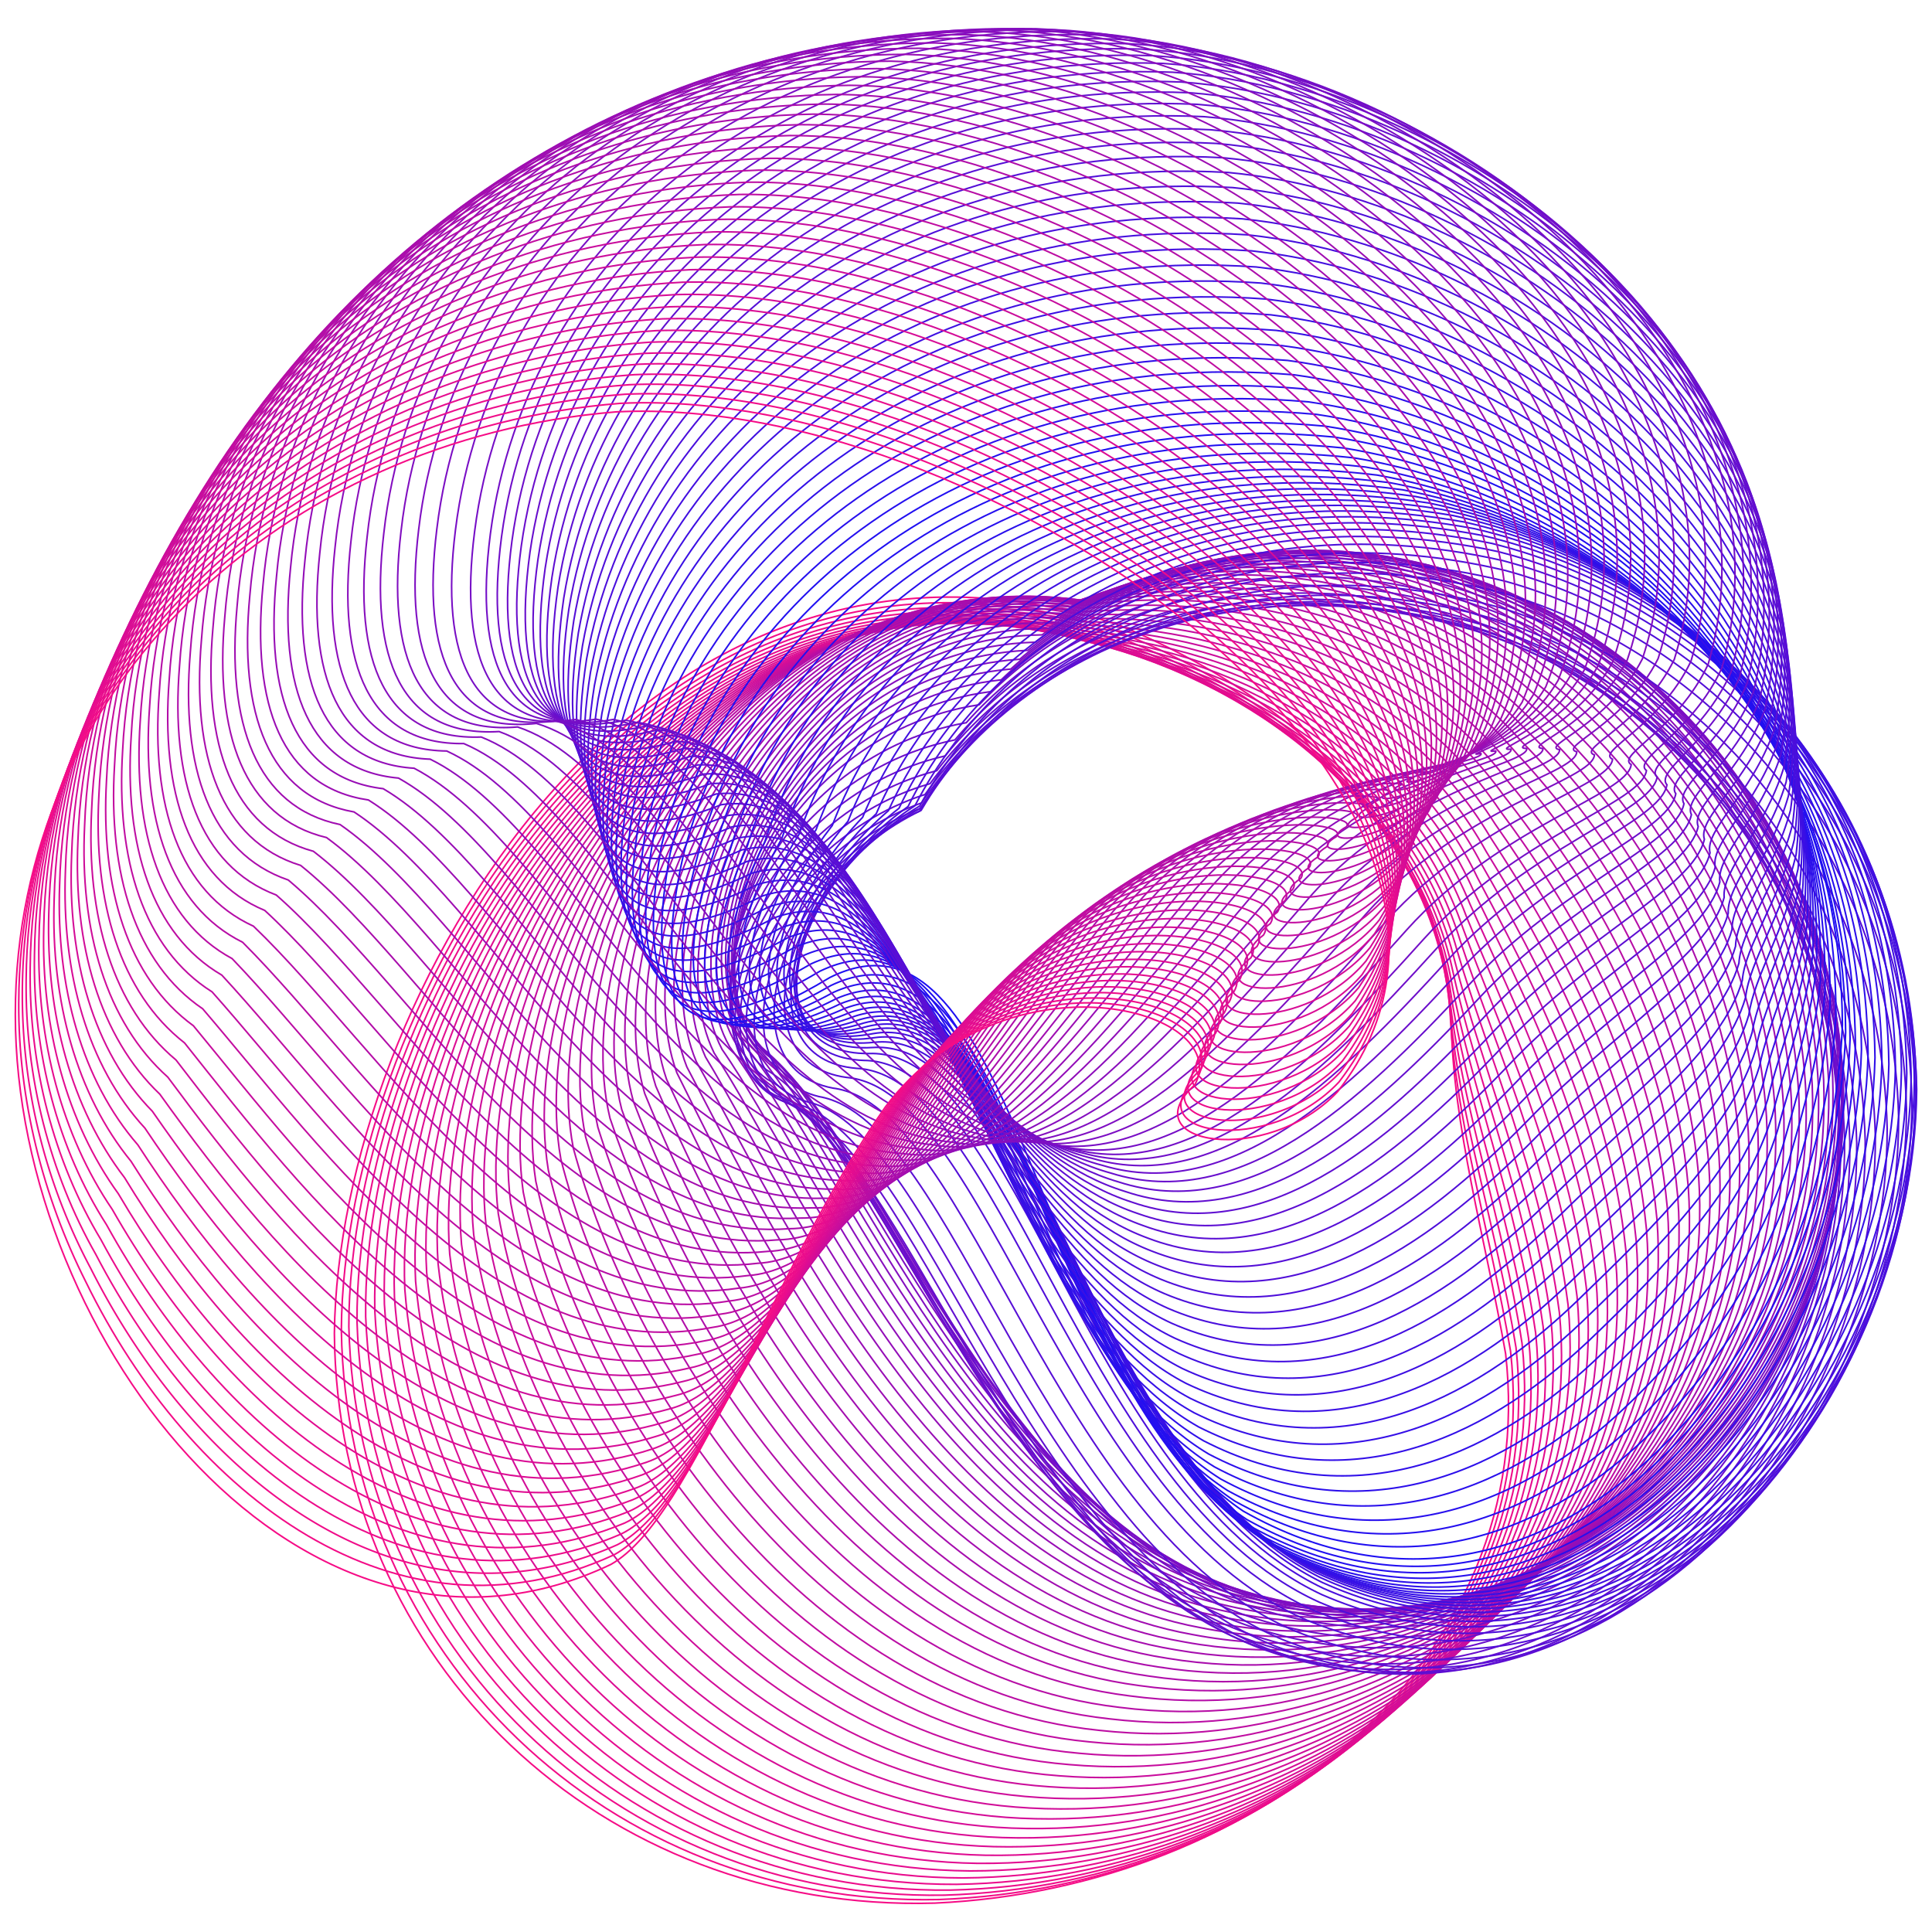 <?xml version="1.0" encoding="UTF-8"?> <svg xmlns="http://www.w3.org/2000/svg" id="Layer_1" data-name="Layer 1" viewBox="0 0 1080 1080"> <defs> <style>.cls-1,.cls-10,.cls-11,.cls-12,.cls-13,.cls-14,.cls-15,.cls-16,.cls-17,.cls-18,.cls-19,.cls-2,.cls-20,.cls-21,.cls-22,.cls-23,.cls-24,.cls-25,.cls-26,.cls-27,.cls-28,.cls-29,.cls-3,.cls-30,.cls-31,.cls-32,.cls-33,.cls-34,.cls-35,.cls-36,.cls-37,.cls-38,.cls-39,.cls-4,.cls-40,.cls-41,.cls-42,.cls-43,.cls-44,.cls-45,.cls-46,.cls-47,.cls-48,.cls-49,.cls-5,.cls-50,.cls-51,.cls-52,.cls-53,.cls-54,.cls-55,.cls-56,.cls-57,.cls-58,.cls-59,.cls-6,.cls-60,.cls-61,.cls-62,.cls-63,.cls-64,.cls-65,.cls-66,.cls-67,.cls-68,.cls-69,.cls-7,.cls-70,.cls-71,.cls-72,.cls-73,.cls-74,.cls-75,.cls-76,.cls-77,.cls-8,.cls-9{fill:none;stroke-miterlimit:10;stroke-width:0.9px;}.cls-1{stroke:#f60c86;}.cls-2{stroke:#f30c87;}.cls-3{stroke:#f00c89;}.cls-4{stroke:#ed0c8a;}.cls-5{stroke:#eb0c8c;}.cls-6{stroke:#e80c8d;}.cls-7{stroke:#e50c8f;}.cls-8{stroke:#e20c90;}.cls-9{stroke:#df0c91;}.cls-10{stroke:#dc0c93;}.cls-11{stroke:#da0c94;}.cls-12{stroke:#d70c96;}.cls-13{stroke:#d40c97;}.cls-14{stroke:#d10d98;}.cls-15{stroke:#ce0d9a;}.cls-16{stroke:#cb0d9b;}.cls-17{stroke:#c90d9d;}.cls-18{stroke:#c60d9e;}.cls-19{stroke:#c30da0;}.cls-20{stroke:#c00da1;}.cls-21{stroke:#bd0da2;}.cls-22{stroke:#ba0da4;}.cls-23{stroke:#b70da5;}.cls-24{stroke:#b50da7;}.cls-25{stroke:#b20da8;}.cls-26{stroke:#af0daa;}.cls-27{stroke:#ac0dab;}.cls-28{stroke:#a90dac;}.cls-29{stroke:#a60dae;}.cls-30{stroke:#a40daf;}.cls-31{stroke:#a10db1;}.cls-32{stroke:#9e0db2;}.cls-33{stroke:#9b0db3;}.cls-34{stroke:#980db5;}.cls-35{stroke:#950db6;}.cls-36{stroke:#930db8;}.cls-37{stroke:#900db9;}.cls-38{stroke:#8d0dbb;}.cls-39{stroke:#8a0ebc;}.cls-40{stroke:#870ebd;}.cls-41{stroke:#840ebf;}.cls-42{stroke:#810ec0;}.cls-43{stroke:#7f0ec2;}.cls-44{stroke:#7c0ec3;}.cls-45{stroke:#790ec5;}.cls-46{stroke:#760ec6;}.cls-47{stroke:#730ec7;}.cls-48{stroke:#700ec9;}.cls-49{stroke:#6e0eca;}.cls-50{stroke:#6b0ecc;}.cls-51{stroke:#680ecd;}.cls-52{stroke:#650ece;}.cls-53{stroke:#620ed0;}.cls-54{stroke:#5f0ed1;}.cls-55{stroke:#5d0ed3;}.cls-56{stroke:#5a0ed4;}.cls-57{stroke:#570ed6;}.cls-58{stroke:#540ed7;}.cls-59{stroke:#510ed8;}.cls-60{stroke:#4e0eda;}.cls-61{stroke:#4b0edb;}.cls-62{stroke:#490edd;}.cls-63{stroke:#460ede;}.cls-64{stroke:#430ee0;}.cls-65{stroke:#400fe1;}.cls-66{stroke:#3d0fe2;}.cls-67{stroke:#3a0fe4;}.cls-68{stroke:#380fe5;}.cls-69{stroke:#350fe7;}.cls-70{stroke:#320fe8;}.cls-71{stroke:#2f0fe9;}.cls-72{stroke:#2c0feb;}.cls-73{stroke:#290fec;}.cls-74{stroke:#270fee;}.cls-75{stroke:#240fef;}.cls-76{stroke:#210ff1;}.cls-77{stroke:#1e0ff2;}</style> </defs> <path class="cls-1" d="M841.65,756.75c19.31,170.8-137.28,298.83-319.09,307.1-186.41,5.33-334.14-134.62-335.64-318.44,2-185.11,169.59-482.51,437.67-396.34,103.25,42.4,182.17,120.41,186.65,220.39C811.89,629,830.42,692.67,841.65,756.75Z"></path> <path class="cls-2" d="M844.39,755.21c19,170.89-137.6,299.77-319.3,306.64-185.51,4.21-331.41-137.46-334.27-318.18.9-182,166-476,430.74-392,102.33,40.08,182,115.52,189.08,214.42C813.23,625.12,833.29,689.54,844.39,755.21Z"></path> <path class="cls-3" d="M847.45,753.24c18.63,171-137.91,300.71-319.51,306.17C343.32,1062.5,199.26,919.11,195,741.5c-.22-178.91,162.38-469.4,423.81-387.73C720.26,391.51,800.7,464.38,810.36,562.23,814.91,620.81,836.48,686,847.45,753.24Z"></path> <path class="cls-4" d="M850.82,750.86c18.29,171.08-138.22,301.66-319.72,305.72-183.72,2-326-143.15-331.52-317.65C198.23,563.12,358.35,276.08,616.45,355.5,716.94,390.91,798.14,461.21,810.39,558,816.89,616.1,840,682,850.82,750.86Z"></path> <path class="cls-5" d="M854.48,748.11c17.95,171.17-138.52,302.6-319.92,305.25-182.83.85-323.22-146-330.15-317.39-2.48-172.7,155.16-456.29,409.94-379.12,99.56,33.08,181.52,100.81,196.37,196.53C819.16,611,843.78,677.66,854.48,748.11Z"></path> <path class="cls-6" d="M858.42,745C876,916.25,719.58,1048.53,538.29,1049.78,356.36,1049.51,217.8,901,209.52,732.66c-3.61-169.6,151.54-449.73,403-374.82,98.64,30.75,181.36,95.91,198.8,190.57C821.71,605.56,847.85,673,858.42,745Z"></path> <path class="cls-7" d="M862.61,741.54C879.89,912.9,723.47,1046,542.27,1045.86c-181-1.38-317.75-151.66-327.39-316.85-4.73-166.5,147.93-443.18,396.06-370.51,97.73,28.42,181.21,91,201.24,184.6C824.52,599.77,852.17,667.9,862.61,741.54Z"></path> <path class="cls-8" d="M867,737.77C884,909.22,727.59,1043.19,546.5,1041.63c-180.14-2.5-315-154.51-326-316.59-5.86-163.4,144.32-436.62,389.13-366.21,96.8,26.09,181,86.12,203.66,178.64C827.56,593.67,856.74,662.54,867,737.77Z"></path> <path class="cls-9" d="M871.7,733.7c16.59,171.54-139.77,306.37-320.76,303.4C371.7,1033.48,238.65,879.75,226.3,720.77c-7-160.3,140.71-430.06,382.19-361.9,95.88,23.76,180.89,81.21,206.1,172.67C830.83,587.26,861.52,656.88,871.7,733.7Z"></path> <path class="cls-10" d="M876.55,729.35c16.26,171.64-140.08,307.31-321,302.94C377.24,1027.55,246,872.1,232.32,716.23c-8.11-157.2,137.1-423.51,375.26-357.6,95,21.43,180.72,76.31,208.52,166.7C834.29,580.58,866.5,650.94,876.55,729.35Z"></path> <path class="cls-11" d="M881.58,724.75C897.5,896.48,741.2,1033,560.41,1027.22c-177.45-5.86-306.82-163-321.89-315.8C229.28,557.33,372,294.47,606.85,358.13c94,19.1,180.56,71.41,210.95,160.74C837.94,573.64,871.67,644.74,881.58,724.75Z"></path> <path class="cls-12" d="M886.78,719.91c15.58,171.82-140.69,309.19-321.38,302-176.55-7-304.09-165.87-320.51-315.53-10.37-151,129.88-410.4,361.39-349,93.11,16.77,180.4,66.51,213.38,154.78C841.75,566.47,877,638.31,886.78,719.91Z"></path> <path class="cls-13" d="M892.13,714.86c15.24,171.92-141,310.13-321.59,301.54-175.66-8.09-301.36-168.71-319.14-315.26C239.91,553.25,377.67,297.29,605.86,356.46c92.19,14.43,180.24,61.61,215.81,148.81C845.71,559.08,882.48,631.67,892.13,714.86Z"></path> <path class="cls-14" d="M897.6,709.62c14.9,172-141.32,311.08-321.8,301.08C401,1001.49,277.18,839.15,258,695.7,245.42,550.91,380.7,298.41,605.56,355.32,696.83,367.43,785.64,412,823.81,498.17,849.79,551.5,888.08,624.84,897.6,709.62Z"></path> <path class="cls-15" d="M903.18,704.21c14.56,172.1-141.62,312-322,300.62C407.31,994.5,285.29,830.44,264.79,690.09,251,548.4,383.84,299.36,605.38,354c90.34,9.77,179.92,51.81,220.67,136.88C854,543.76,893.79,617.83,903.18,704.21Z"></path> <path class="cls-16" d="M908.85,698.66c14.23,172.19-141.93,313-322.21,300.15-173-11.45-293.16-177.23-315-314.47C256.75,545.75,387.07,300.16,605.28,352.57,694.71,360,785,399.48,828.39,483.49,858.27,535.87,899.59,610.69,908.85,698.66Z"></path> <path class="cls-17" d="M914.6,693c13.88,172.29-142.25,313.9-322.43,299.69C420.1,980.1,301.75,812.59,278.54,678.46,262.54,543,390.37,300.84,605.26,351c88.5,5.11,179.59,42,225.53,125C862.62,527.85,905.47,603.41,914.6,693Z"></path> <path class="cls-18" d="M920.39,687.2C933.94,859.58,777.84,1002,597.76,986.42,426.59,972.74,310.07,803.51,285.5,672.48,268.38,540.1,393.72,301.42,605.29,349.32c87.58,2.79,179.43,37.12,228,119C867,519.74,911.4,596,920.39,687.2Z"></path> <path class="cls-19" d="M926.23,681.34c13.2,172.47-142.87,315.78-322.85,298.76C433.11,965.29,318.43,794.34,292.5,666.42,274.25,537.14,397.11,301.91,605.35,347.57c86.66.45,179.28,32.21,230.4,113C871.48,511.54,917.36,588.59,926.23,681.34Z"></path> <path class="cls-20" d="M932.07,675.42C945,848,788.9,992.14,609,973.71c-169.37-15.92-282.22-188.59-309.5-313.4-19.38-126.19,101-358,305.92-314.56,85.73-1.87,179.11,27.32,232.82,107.06C875.94,503.28,923.34,581.07,932.07,675.42Z"></path> <path class="cls-21" d="M937.92,669.46c12.53,172.66-143.48,317.67-323.26,297.83-168.48-17-279.49-191.43-308.13-313.14-20.5-123.08,97.4-351.4,299-310.25,84.81-4.2,179,22.42,235.25,101.1C880.4,495,929.32,573.52,937.92,669.46Z"></path> <path class="cls-22" d="M943.75,663.49C955.94,836.24,800,982.1,620.28,960.86,452.7,942.7,343.53,766.58,313.53,648,291.9,528,407.31,303.14,605.58,342c83.89-6.54,178.79,17.51,237.69,95.13C884.84,486.69,935.28,566,943.75,663.49Z"></path> <path class="cls-23" d="M949.54,657.53c11.86,172.84-144.1,319.55-323.67,296.9-166.69-19.28-274-197.12-305.38-312.61C297.73,524.94,410.66,303.53,605.6,340.18c83-8.87,178.63,12.61,240.12,89.17C889.24,478.39,941.2,558.4,949.54,657.53Z"></path> <path class="cls-24" d="M955.28,651.6C966.79,824.53,810.86,972.08,631.39,948c-165.79-20.4-271.29-200-304-312.35C303.51,521.91,414,304,605.57,338.35c82-11.19,178.47,7.72,242.55,83.21C893.59,470.12,947.07,550.88,955.28,651.6Z"></path> <path class="cls-25" d="M960.93,646.25c11.18,173-144.72,321.43-324.09,296C472,920.71,368.28,739.42,334.21,630.14c-25-110.68,83-325.18,271.25-293,81.13-13.53,178.31,2.81,245,77.24C897.86,462.43,952.86,543.93,960.93,646.25Z"></path> <path class="cls-26" d="M966.5,641.41c10.84,173.13-145,322.37-324.3,295.52C478.2,914.29,376.38,731.28,341,625.11c-26.14-107.58,79.34-318.63,264.31-288.73,80.2-15.85,178.15-2.08,247.41,71.28C902,455.27,958.56,537.51,966.5,641.41Z"></path> <path class="cls-27" d="M972,636.78C982.46,810,826.61,960.09,647.45,931.83,484.34,908.08,384.36,723.35,347.57,620.28,320.31,515.8,423.31,308.21,605,335.86c79.28-18.19,178-7,249.84,65.31C906.11,448.3,964.15,531.28,972,636.78Z"></path> <path class="cls-28" d="M977.28,632.37C987.44,805.68,831.63,956.62,652.57,927,490.36,902.08,392.21,715.63,354.06,615.66c-28.38-101.37,72.13-305.51,250.45-280.11,78.36-20.52,177.83-11.89,252.27,59.34C910,441.55,969.6,525.27,977.28,632.37Z"></path> <path class="cls-29" d="M982.46,628.18c9.82,173.41-146,325.2-324.92,294.13-161.32-26-257.63-214.17-297.13-311-29.51-98.27,68.52-299,243.51-275.81,77.44-22.85,177.67-16.79,254.7,53.38C913.84,435,974.91,519.5,982.46,628.18Z"></path> <path class="cls-30" d="M987.47,624.25C997,797.75,841.2,950.39,662.34,917.91c-160.42-27.11-254.89-217-295.75-310.76C336,512,431.49,314.75,603.16,335.64c76.52-25.17,177.51-21.68,257.13,47.42C917.46,428.76,980.06,514,987.47,624.25Z"></path> <path class="cls-31" d="M992.3,620.59c9.15,173.59-146.58,327.08-325.34,293.2C507.44,885.56,414.8,693.94,372.59,603.29c-31.77-92.07,61.29-285.85,229.64-267.2,75.59-27.51,177.34-26.59,259.56,41.45C920.9,422.76,985,508.72,992.3,620.59Z"></path> <path class="cls-32" d="M996.93,617.21c8.81,173.68-146.9,328-325.55,292.73C512.76,880.59,422,687.25,378.38,599.71c-32.89-89,57.69-279.29,222.71-262.9,74.67-29.84,177.18-31.48,262,35.49C924.14,417.05,989.77,503.74,996.93,617.21Z"></path> <path class="cls-33" d="M1001.34,614.13c8.46,173.78-147.21,329-325.76,292.27-157.73-30.47-246.7-225.53-291.63-310-34-85.88,54.08-272.74,215.77-258.6,73.75-32.17,177-36.39,264.43,29.52C927.16,411.63,994.31,499.07,1001.34,614.13Z"></path> <path class="cls-34" d="M1005.5,611.37c8.13,173.87-147.51,329.9-326,291.81-156.83-31.59-244-228.38-290.25-309.7-35.15-82.77,50.46-266.19,208.84-254.29C671,304.69,775,297.9,865,362.75,929.94,406.54,998.61,494.72,1005.5,611.37Z"></path> <path class="cls-35" d="M1009.41,608.94c7.8,174-147.82,330.85-326.17,291.35C527.31,867.58,442,669.07,394.37,590.85c-36.28-79.67,46.85-259.62,201.9-250C668.18,304,773,294.68,865.55,358.46,932.46,401.78,1002.65,490.7,1009.41,608.94Z"></path> <path class="cls-36" d="M1013.05,606.87c7.45,174.06-148.14,331.79-326.38,290.88-155-33.82-238.5-234-287.5-309.17-37.4-76.57,43.25-253.07,195-245.68,71-39.16,176.54-51.08,271.71,11.63C934.71,397.37,1006.42,487,1013.05,606.87Z"></path> <path class="cls-37" d="M1016.4,605.17C1023.51,779.32,868,937.9,689.8,895.59c-154.14-35-235.76-236.9-286.12-308.91-38.52-73.46,39.64-246.51,188-241.38,70.06-41.49,176.38-56,274.14,5.67C936.67,393.33,1009.9,483.74,1016.4,605.17Z"></path> <path class="cls-38" d="M1019.43,603.86c6.77,174.24-148.76,333.67-326.8,289.95-153.25-36.06-233-239.74-284.75-308.64-39.65-70.36,36-240,181.1-237.07,69.14-43.82,176.22-60.89,276.58-.3C938.31,389.68,1013.06,480.84,1019.43,603.86Z"></path> <path class="cls-39" d="M1022.13,603c6.44,174.34-149.06,334.61-327,289.49-152.35-37.18-230.3-242.58-283.37-308.37C371,516.8,444.17,350.66,585.92,351.3c68.22-46.16,176.06-65.79,279-6.26C939.63,386.44,1015.9,478.34,1022.13,603Z"></path> <path class="cls-40" d="M1024.49,602.47c6.1,174.43-149.37,335.55-327.21,289-151.46-38.3-227.57-245.42-282-308.11-41.9-64.17,28.81-226.85,167.23-228.47,67.3-48.48,175.9-70.68,281.44-12.23C940.6,383.62,1018.39,476.26,1024.49,602.47Z"></path> <path class="cls-41" d="M1026.49,602.43C1032.25,777,876.8,938.92,699.06,891,548.51,851.58,474.23,642.73,418.44,583.15c-43-61.06,25.2-220.3,160.3-224.16,66.37-50.82,175.74-75.59,283.86-18.19C941.21,381.25,1020.52,474.63,1026.49,602.43Z"></path> <path class="cls-42" d="M1028.1,602.85c5.42,174.62-150,337.44-327.63,288.1-149.66-40.53-222.11-251.1-279.25-307.58-44.16-58,21.59-213.74,153.37-219.85C640,310.37,750.16,283,860.88,339.36,941.43,379.33,1022.26,473.46,1028.1,602.85Z"></path> <path class="cls-43" d="M1029.31,603.76c5.08,174.7-150.31,338.37-327.84,287.63C552.71,849.74,482.1,637.45,423.6,584.08c-45.28-54.86,18-207.19,146.43-215.55,64.53-55.48,175.42-85.39,288.72-30.12C941.25,377.9,1023.6,472.77,1029.31,603.76Z"></path> <path class="cls-44" d="M1030.11,605.16c4.74,174.8-150.62,339.32-328.06,287.17C554.19,849.56,485.42,635.55,425.56,585.28,379.15,533.52,439.93,384.65,565.06,374c63.61-57.81,175.25-90.29,291.15-36.09C940.66,377,1024.53,472.58,1030.11,605.16Z"></path> <path class="cls-45" d="M1030.46,607.08C1034.87,782,879.54,947.34,702.2,893.79,555.23,849.9,488.3,634.16,427.09,587c-47.54-48.66,10.76-194.08,132.56-206.95,62.68-60.13,175.09-95.18,293.58-42.05C939.63,376.56,1025,472.91,1030.46,607.08Z"></path> <path class="cls-46" d="M1030.37,609.54c4.07,175-151.24,341.2-328.47,286.24-146.07-45-211.17-262.46-273.74-306.51-48.66-45.56,7.15-187.52,125.63-202.64,61.76-62.47,174.93-100.09,296-48C938.15,376.68,1025.06,473.77,1030.37,609.54Z"></path> <path class="cls-47" d="M1029.72,612.77C1033.44,787.85,878.17,954.91,701,898.55,555.86,852.42,492.6,633.25,428.68,592.3c-49.79-42.46,3.53-181,118.69-198.34,60.84-64.79,174.77-105,298.44-54C936.11,377.57,1024.53,475.41,1029.72,612.77Z"></path> <path class="cls-48" d="M1028.25,618.71C1031.64,793.88,876.39,961.79,699.37,904c-144.29-47.25-205.71-268.15-271-306-50.92-39.36-.08-174.41,111.76-194C600.05,336.88,714.75,294.12,841,344.07,933.26,381.18,1023.2,479.76,1028.25,618.71Z"></path> <path class="cls-49" d="M1027.65,624.22c3,175.26-152.16,344-329.09,284.85-143.39-48.36-203-271-269.61-305.72-52.05-36.26-3.69-167.86,104.82-189.73,59-69.45,174.45-114.78,303.31-65.9C931.27,384.35,1022.73,483.67,1027.65,624.22Z"></path> <path class="cls-50" d="M1027.93,629.11c2.71,175.36-152.48,345-329.3,284.39C556.14,864,498.39,639.67,430.39,608c-53.17-33.15-7.29-161.29,97.89-185.42C586.35,350.84,702.57,302.94,834,350.75,930.16,386.91,1023.14,487,1027.93,629.11Z"></path> <path class="cls-51" d="M1029.09,633.21c2.37,175.45-152.79,345.9-329.51,283.93C558,866.53,502.07,640.46,432.72,611.94c-54.3-30.05-10.91-154.74,90.95-181.12C580.82,356.71,697.8,306.24,831.84,353,929.93,388.67,1024.43,489.47,1029.09,633.21Z"></path> <path class="cls-52" d="M1031.13,636.32c2,175.54-153.09,346.85-329.72,283.46C560.72,868.06,506.64,640.27,435.93,614.86c-55.42-27-14.51-148.19,84-176.82,56.23-76.44,174-129.48,310.6-83.8C930.58,389.44,1026.61,491,1031.13,636.32Z"></path> <path class="cls-53" d="M1034.07,638.27c1.7,175.63-153.4,347.79-329.92,283C564.35,868.43,512.11,638.91,440,616.6,383.49,592.75,421.91,475,517.12,444.1c55.31-78.78,173.81-134.39,313-89.77C932.14,389.06,1029.68,491.35,1034.07,638.27Z"></path> <path class="cls-54" d="M1037.92,638.86c1.35,175.73-153.72,348.73-330.14,282.54-138.9-54-189.3-285.19-262.73-304.4-57.68-20.75-21.74-135.08,70.15-168.2,54.39-81.11,173.65-139.29,315.46-95.73C934.59,387.32,1033.65,490.35,1037.92,638.86Z"></path> <path class="cls-55" d="M1042.67,637.92c1,175.83-154,349.68-330.34,282.08C574.32,864.92,525.75,632,451,615.86c-58.8-17.65-25.34-128.52,63.22-163.9,53.46-83.44,173.48-144.18,317.88-101.69C938,384,1038.54,487.82,1042.67,637.92Z"></path> <path class="cls-56" d="M1048.34,635.26C1049,811.18,894,985.88,717.79,916.88,580.68,860.68,534,626,457.81,613c-59.93-14.55-29-122,56.28-159.6,52.54-85.77,173.32-149.08,320.32-107.66C942.24,379.05,1044.34,483.57,1048.34,635.26Z"></path> <path class="cls-57" d="M1054.94,630.7c.34,176-154.65,351.56-330.76,281.15C588,854.53,543.07,618.13,465.57,608.25,404.51,596.8,433,492.84,514.92,453c51.62-88.1,173.16-154,322.75-113.62C947.45,372.15,1051.07,477.41,1054.94,630.7Z"></path> <path class="cls-58" d="M1061.35,624.92c0,176.11-154.95,352.5-331,280.69C595.07,847.17,552,609.05,473.15,602.27c-62.18-8.35-36.17-108.86,42.42-151,50.69-90.43,173-158.88,325.18-119.58C952.48,364,1057.62,470,1061.35,624.92Z"></path> <path class="cls-59" d="M1065.73,620.06c-.34,176.19-155.27,353.43-331.18,280.22C600.13,840.72,558.91,600.88,478.7,597.2c-63.31-5.24-39.79-102.3,35.47-146.68C564,357.76,687,286.74,841.78,325,955.46,356.83,1062.12,463.58,1065.73,620.06Z"></path> <path class="cls-60" d="M1068.79,615.83c-.68,176.29-155.58,354.38-331.39,279.76C603.88,834.91,564.5,593.34,482.93,592.78c-64.44-2.15-43.4-95.75,28.54-142.38,48.85-95.09,172.68-168.68,330-131.51C957.14,350.27,1065.32,457.76,1068.79,615.83Z"></path> <path class="cls-61" d="M1070.65,612.17c-1,176.38-155.89,355.32-331.59,279.3C606.43,829.67,568.88,586.38,486,588.92c-65.57,1-47-89.19,21.61-138.07C555.5,353.43,680.09,277.27,840,313.37,957.61,344.28,1067.31,452.51,1070.65,612.17Z"></path> <path class="cls-62" d="M1071.43,609c-1.36,176.48-156.2,356.27-331.8,278.83C607.89,824.93,572.18,579.92,487.9,585.56c-66.69,4.06-50.62-82.63,14.67-133.77,47-99.75,172.36-178.48,334.9-143.44C957,338.78,1068.22,447.76,1071.43,609Z"></path> <path class="cls-63" d="M1071.23,606.28c-1.69,176.57-156.51,357.2-332,278.36-130.84-64-164.72-310.76-250.35-302-67.82,7.16-54.23-76.08,7.74-129.46,46.08-102.09,172.2-183.39,337.33-149.41C955.41,333.71,1068.15,443.43,1071.23,606.28Z"></path> <path class="cls-64" d="M1070.16,603.9c-2,176.66-156.81,358.15-332.21,277.9C608,816.65,576,568.2,489,580.05c-68.94,10.26-57.83-69.52.81-125.16,45.16-104.41,172-188.28,339.76-155.37C953,329,1067.22,439.46,1070.16,603.9Z"></path> <path class="cls-65" d="M1068.35,601.8C1066,778.56,911.22,960.89,735.93,879.24,606.88,813,576.68,562.8,488.33,577.76c-70.07,13.36-61.45-63-6.13-120.86,44.24-106.74,171.88-193.18,342.19-161.33C949.76,324.56,1065.54,435.77,1068.35,601.8Z"></path> <path class="cls-66" d="M1065.9,599.92c-2.7,176.85-157.43,360-332.63,277C605.12,809.51,576.76,557.61,487,575.68,415.85,592.14,422,519.26,474,459.13,517.3,350.05,645.7,261,818.6,291.82,945.92,320.35,1063.22,432.29,1065.9,599.92Z"></path> <path class="cls-67" d="M1062.93,598.18c-3,176.94-157.74,361-332.84,276.51-127.25-68.5-153.78-322.13-244.85-301-72.32,19.57-68.66-49.85-20-112.24,42.39-111.4,171.55-203,347-173.27C941.57,316.27,1060.38,429,1062.93,598.18Z"></path> <path class="cls-68" d="M1059.56,596.51c-3.39,177-158.06,361.91-333,276-126.36-69.62-151-325-243.48-300.69-73.45,22.67-72.27-43.3-26.93-107.94C497.58,350.19,627.5,256,805.58,284.69,936.8,312.26,1057.13,425.69,1059.56,596.51Z"></path> <path class="cls-69" d="M1055.89,594.83C1052.16,772,897.52,957.68,722.63,870.42,597.17,799.68,574.31,542.61,480.53,570c-74.58,25.77-75.88-36.75-33.87-103.64C487.22,350.29,617.9,253.57,798.58,281.16,931.74,308.25,1053.6,422.42,1055.89,594.83Z"></path> <path class="cls-70" d="M1052,593.08C1048,770.3,893.36,956.88,718.57,868.21,594,796.35,573,537.55,477.85,568.05c-75.7,28.86-79.5-30.2-40.8-99.34C476.68,350.32,608.12,251,791.39,277.56,926.51,304.17,1049.88,419.08,1052,593.08Z"></path> <path class="cls-71" d="M1048.13,591.19c-4.4,177.32-159,364.74-333.68,274.66C590.78,792.87,571.6,532.36,475.1,566c-76.82,32-83.1-23.64-47.73-95C466.08,350.2,598.28,248.35,784.14,273.81,921.21,299.94,1046.1,415.6,1048.13,591.19Z"></path> <path class="cls-72" d="M1044.27,589.09C1039.53,766.5,885,954.77,710.38,863.28,587.61,789.19,570.27,527,472.41,563.65c-78,35.08-86.71-17.08-54.66-90.72C455.53,349.87,588.5,245.45,777,269.84,916,295.5,1042.37,411.9,1044.27,589.09Z"></path> <path class="cls-73" d="M1040.58,586.7C1035.51,764.2,881,953.32,706.49,860.43,584.62,785.22,569.11,521.26,469.9,561.07c-79.08,38.17-90.33-10.53-61.61-86.42,36.87-125.39,170.59-232.39,361.64-209.06C910.89,290.77,1038.82,407.92,1040.58,586.7Z"></path> <path class="cls-74" d="M1037.19,584c-5.42,177.59-159.92,367.56-334.31,273.27-121-76.33-134.65-342-235.21-299.1-80.21,41.27-93.94-4-68.54-82.12,35.94-127.71,170.43-237.28,364.06-215C906.1,285.69,1035.55,403.58,1037.19,584Z"></path> <path class="cls-75" d="M1034.2,580.78c-5.76,177.68-160.23,368.5-334.51,272.8C579.61,776.13,567.77,508.72,465.84,554.75c-81.33,44.37-97.54,2.58-75.47-77.81,35-130,170.27-242.19,366.5-221C901.73,280.18,1032.7,398.81,1034.2,580.78Z"></path> <path class="cls-76" d="M1031.73,577.1C1025.64,754.88,871.2,946.55,697,849.44,577.83,770.87,567.83,501.75,464.55,550.87c-82.46,47.48-101.15,9.14-82.41-73.5C416.24,345,552.25,230.29,751.07,250.42,897.88,274.17,1030.37,393.54,1031.73,577.1Z"></path> <path class="cls-77" d="M1029.92,572.86C1023.49,750.73,869.08,943.25,695,844.74,576.71,765.05,568.54,494.2,463.9,546.43c-83.58,50.58-104.76,15.7-89.34-69.2,33.18-134.71,170-252,371.36-232.91C894.68,267.59,1028.68,387.71,1029.92,572.86Z"></path> <path class="cls-76" d="M740.71,238.22c149.6,22.82,286,144.38,285.57,329.21-1.69,32.73-8.76,65.21-18.48,96.06-18.25,56.35-52.11,108.25-94.15,146.08-60.52,54.37-139.58,76.28-223.23,29.64C572.09,761.33,562.49,492.89,458.47,542.85,375.68,592.11,354.6,557,369.82,472.49,402.56,337.14,539.5,219.59,740.71,238.22Z"></path> <path class="cls-75" d="M735.89,231.64C886.34,254,1025.14,377,1023,561.54c-2.2,32.86-10.19,64.73-19.29,94.72C986,711.3,950.92,762,908.53,800.56c-60.58,54.87-139.15,78.33-222.3,32.65-118.37-76.07-129.4-342.08-232.8-294.42-82,48-103,12.55-88-71.5C397.77,331.29,534.88,213.47,735.89,231.64Z"></path> <path class="cls-74" d="M731.43,224.64c151.3,21.93,292.49,146.39,288.71,330.57-2.71,33-11.63,64.26-20.11,93.4-17.17,53.73-53.53,103.31-96.26,142.51-60.64,55.38-138.71,80.37-221.37,35.67C564,752.52,551.52,488.93,448.74,534.31c-81.2,46.65-102.08,11-87.27-72.65C393.34,325,530.61,206.92,731.43,224.64Z"></path> <path class="cls-73" d="M727.29,217.26C879.44,238.74,1023,364.65,1017.58,548.51c-3.23,33.12-13.07,63.77-20.93,92.06C980,693,942.41,741.41,899.34,781.3,838.64,837.19,761.06,863.72,678.9,820,560.46,747.53,546.55,486.35,444.39,529.45c-80.42,45.33-101.19,9.41-86.58-73.81C389.24,318.35,526.68,200,727.29,217.26Z"></path> <path class="cls-72" d="M723.46,209.53c153,21,299,148.39,291.85,331.93-3.74,33.25-14.5,63.29-21.75,90.73-16.09,51.11-54.94,98.37-98.36,138.94-60.75,56.4-137.84,84.46-219.51,41.7C557.21,742.18,541.87,483.42,440.32,524.24c-79.62,44-100.29,7.83-85.88-75C385.43,311.34,523,192.71,723.46,209.53Z"></path> <path class="cls-71" d="M719.88,201.5c153.84,20.59,302.22,149.39,293.43,332.6-4.26,33.38-15.93,62.82-22.57,89.4-15.56,49.8-55.64,95.9-99.41,137.16-60.81,56.91-137.41,86.51-218.58,44.72-118.52-68.84-135.3-325.19-236.22-286.65-78.83,42.71-99.4,6.26-85.2-76.12C381.89,304,519.66,185.13,719.88,201.5Z"></path> <path class="cls-70" d="M716.54,193.2c154.69,20.15,305.46,150.4,295,333.29-4.76,33.5-17.36,62.33-23.38,88.06C973.13,663,931.8,708,887.7,749.92c-60.88,57.42-137,88.56-217.66,47.74C551.49,730.63,533.27,476.7,433,513c-78,41.39-98.5,4.68-84.5-77.27C378.58,296.46,516.52,177.29,716.54,193.2Z"></path> <path class="cls-69" d="M713.4,184.69c155.54,19.69,308.7,151.39,296.57,334-5.28,33.64-18.8,61.85-24.2,86.73-14.48,47.18-57.06,91-101.51,133.59-60.93,57.93-136.55,90.6-216.72,50.75C548.94,724.5,529.29,473,429.6,507c-77.24,40.09-97.61,3.12-83.81-78.42C375.47,288.67,513.58,169.23,713.4,184.69Z"></path> <path class="cls-68" d="M710.44,176c156.38,19.25,311.94,152.4,298.13,334.64-5.79,33.77-20.23,61.37-25,85.4C969.61,641.9,925.79,684.52,881,727.84c-61,58.43-136.11,92.64-215.79,53.76C546.57,718.19,525.48,469.1,426.41,500.79c-76.45,38.77-96.72,1.54-83.12-79.58C372.54,280.69,510.81,161,710.44,176Z"></path> <path class="cls-67" d="M707.61,167.16c157.23,18.8,315.18,153.39,299.7,335.31-6.3,33.9-21.66,60.9-25.83,84.07-13.41,44.56-58.47,86-103.61,130-61,58.94-135.68,94.69-214.86,56.78-118.67-61.6-141.2-308.27-239.65-278.87-75.66,37.46-95.83,0-82.43-80.72C369.74,272.58,508.18,152.6,707.61,167.16Z"></path> <path class="cls-66" d="M704.89,158.23c158.08,18.35,318.42,154.39,301.27,336-6.81,34-23.1,60.41-26.65,82.73-12.87,43.25-59.18,83.55-104.66,128.24-61.1,59.45-135.25,96.74-213.93,59.8-118.71-59.8-142.68-304-240.5-276.93-74.87,36.15-94.94-1.6-81.75-81.88C367.05,264.37,505.65,144.12,704.89,158.23Z"></path> <path class="cls-65" d="M702.24,149.24c158.93,17.9,321.67,155.39,302.84,336.66-7.32,34.16-24.53,59.94-27.46,81.41-12.33,41.93-59.89,81.08-105.71,126.45-61.16,60-134.82,98.78-213,62.81-118.74-58-144.14-299.82-241.35-275-74.07,34.84-94-3.18-81.05-83C364.44,256.1,503.2,135.58,702.24,149.24Z"></path> <path class="cls-64" d="M699.64,140.23c159.78,17.46,324.91,156.4,304.41,337.34-7.83,34.29-26,59.46-28.28,80.07C964,598.27,915.18,636.26,869,682.32c-61.22,60.46-134.38,100.82-212.07,65.83C538.15,692,511.31,452.55,414.72,475.1c-73.27,33.53-93.14-4.75-80.36-84.18C361.87,247.82,500.8,127,699.64,140.23Z"></path> <path class="cls-63" d="M697.06,131.25c160.62,17,328.14,157.4,306,338-8.35,34.42-27.4,59-29.1,78.74-11.26,39.32-61.3,76.14-107.82,122.88-61.27,61-134,102.88-211.14,68.85-118.82-54.37-147.1-291.37-243.07-271.1-72.48,32.22-92.25-6.32-79.67-85.33C359.31,239.56,498.41,118.49,697.06,131.25Z"></path> <path class="cls-62" d="M694.45,122.33C855.92,138.89,1025.84,280.73,1002,461c-8.86,34.55-28.83,58.5-29.92,77.41-10.71,38-62,73.67-108.86,121.1C801.88,721,729.7,764.46,653,731.4,534.15,678.84,504.43,444.26,409.08,462.25c-71.69,30.9-91.35-7.9-79-86.49C356.73,231.37,496,110,694.45,122.33Z"></path> <path class="cls-61" d="M691.79,113.52c162.32,16.12,334.63,159.4,309.12,339.38-9.37,34.68-30.26,58-30.73,76.07-10.18,36.7-62.71,71.21-109.92,119.32-61.39,62-133.08,107-209.28,74.88C532.08,672.41,500.93,440.25,406.2,456c-70.9,29.59-90.46-9.47-78.29-87.64C354.11,223.28,493.54,101.67,691.79,113.52Z"></path> <path class="cls-60" d="M689.05,104.86c163.16,15.67,337.88,160.41,310.69,340.06-9.88,34.8-31.69,57.54-31.55,74.74-9.64,35.39-63.42,68.73-111,117.53-61.46,62.51-132.65,109-208.36,77.9-118.93-49-151.52-278.7-245.63-265.27-70.11,28.28-89.57-11-77.6-88.8C351.4,215.34,491,93.46,689.05,104.86Z"></path> <path class="cls-59" d="M686.2,96.39c164,15.22,341.11,161.41,312.26,340.74-10.4,34.93-33.13,57.05-32.37,73.4-9.1,34.08-64.12,66.27-112,115.75-61.51,63-132.21,111.06-207.42,80.91-119-47.14-153-274.46-246.49-263.32-69.31,27-88.67-12.61-76.9-89.95C348.58,207.59,488.34,85.44,686.2,96.39Z"></path> <path class="cls-58" d="M683.2,88.15C848.06,102.93,1027.56,250.56,997,429.56c-10.91,35.07-34.57,56.58-33.19,72.08-8.56,32.77-64.83,63.79-113.06,114C789.21,679.12,719,728.7,644.28,699.53c-119-45.33-154.47-270.24-247.34-261.38-68.52,25.65-87.78-14.19-76.22-91.1C345.61,200.08,485.54,77.65,683.2,88.15Z"></path> <path class="cls-57" d="M680,80.18c165.71,14.33,347.6,163.41,315.4,342.09-11.42,35.2-36,56.1-34,70.74-8,31.46-65.54,61.33-114.12,112.19-61.62,64-131.35,115.14-205.56,86.94-119-43.53-155.95-266-248.2-259.44C325.81,457,306.65,416.94,318,340.45,342.46,192.83,482.56,70.13,680,80.18Z"></path> <path class="cls-56" d="M676.63,72.53c166.56,13.87,350.85,164.4,317,342.76-11.93,35.33-37.43,55.62-34.82,69.41-7.48,30.15-66.24,58.86-115.16,110.4-61.69,64.54-130.92,117.19-204.64,90-119.09-41.72-157.42-261.79-249-257.5-66.94,23-86-17.33-74.84-93.4C339.1,185.89,479.37,62.93,676.63,72.53Z"></path> <path class="cls-55" d="M673,65.22C840.4,78.65,1027.09,230.63,991.55,408.67c-12.45,35.45-38.87,55.13-35.64,68.07C949,505.58,889,533.13,839.69,585.36c-61.74,65-130.48,119.23-203.7,93-119.13-39.91-158.9-257.56-249.92-255.55-66.14,21.72-85.1-18.9-74.14-94.56C335.51,179.31,475.94,56.08,673,65.22Z"></path> <path class="cls-54" d="M669.1,58.31c168.25,13,357.33,166.41,320.11,344.12-13,35.59-40.3,54.66-36.45,66.75C946.35,496.71,885.1,523.09,835.49,576c-61.8,65.56-130,121.28-202.77,96C513.55,633.9,472.35,418.66,382,418.39c-65.35,20.41-84.21-20.47-73.45-95.71C331.64,173.13,472.24,49.62,669.1,58.31Z"></path> <path class="cls-53" d="M664.9,51.84C834,64.38,1025.46,219.25,986.58,396.64c-13.47,35.71-41.74,54.18-37.28,65.41C943.43,488.27,880.94,513.5,831,567.1c-61.85,66.06-129.61,123.32-201.84,99C509.94,629.81,467.3,417,377.52,414.44c-64.56,19.1-83.31-22.05-72.76-96.86C327.46,167.38,468.23,43.6,664.9,51.84Z"></path> <path class="cls-52" d="M660.35,45.85C830.29,57.94,1024.16,214.26,983.6,391.32c-14,35.85-43.16,53.7-38.09,64.08-5.33,24.91-69.07,49-119.37,103.26C764.23,625.24,697,684,625.23,660.69,506,626.2,461.91,415.8,372.75,411c-63.76,17.79-82.42-23.62-72.07-98C323,162.1,463.88,38.05,660.35,45.85Z"></path> <path class="cls-51" d="M655.44,40.37c170.79,11.64,367,169.41,324.82,346.15-14.49,36-44.6,53.22-38.91,62.75-4.79,23.6-69.77,46.5-120.42,101.48-62,67.08-128.75,127.41-200,105C501.67,623.11,456.15,415.13,367.61,408c-63,16.47-81.52-25.2-71.37-99.17C318.06,157.35,459.16,33,655.44,40.37Z"></path> <path class="cls-50" d="M650.13,35.45c171.63,11.2,370.29,170.41,326.39,346.83-15,36.1-46,52.74-39.73,61.41-4.25,22.29-70.48,44-121.47,99.7C753.29,611,687,672.85,616.27,651.44,497,620.58,450,415,362.08,405.61c-62.18,15.16-80.63-26.77-70.69-100.32C312.78,153.15,454.05,28.56,650.13,35.45Z"></path> <path class="cls-49" d="M644.38,31.13c172.48,10.75,373.53,171.42,328,347.51-15.52,36.23-47.47,52.26-40.54,60.08-3.72,21-71.19,41.57-122.52,97.91-62.09,68.1-127.89,131.51-198.13,111.07-119.35-29.06-167.74-232.2-255-243.89-61.38,13.85-79.74-28.34-70-101.47C307.07,149.56,448.5,24.69,644.38,31.13Z"></path> <path class="cls-48" d="M638.17,27.45C811.5,37.76,1014.94,199.87,967.7,375.64c-16,36.36-48.9,51.78-41.36,58.75-3.18,19.67-71.89,39.09-123.57,96.13-62.15,68.6-127.45,133.55-197.2,114.08-119.39-27.25-169.22-228-255.9-242-60.59,12.54-78.84-29.91-69.3-102.62C300.89,146.6,442.49,21.47,638.17,27.45Z"></path> <path class="cls-47" d="M631.46,24.46c174.18,9.85,380,173.41,331.1,348.86-16.54,36.49-50.33,51.3-42.18,57.42-2.64,18.36-72.6,36.62-124.62,94.34-62.21,69.12-127,135.6-196.26,117.1-119.43-25.44-170.7-223.75-256.76-240C283,413.41,264.79,370.7,274.13,298.4,294.21,144.33,436,18.92,631.46,24.46Z"></path> <path class="cls-46" d="M622.19,21.8c175,9.41,383.26,174.42,332.67,349.54-17.05,36.63-51.77,50.83-43,56.09-2.09,17.05-73.3,34.15-125.67,92.56-62.26,69.62-126.58,137.64-195.33,120.12C471.39,616.47,418.69,420.58,333.25,402c-59,9.92-77.06-33.05-67.93-104.93C285,142.39,426.9,16.72,622.19,21.8Z"></path> <path class="cls-45" d="M611,19.44c175.87,9,386.5,175.42,334.24,350.22-17.57,36.76-53.21,50.35-43.82,54.75-1.56,15.74-74,31.69-126.72,90.78-62.32,70.13-126.15,139.69-194.4,123.14C460.81,616.5,406.67,423,321.85,402.2c-58.21,8.61-76.16-34.62-67.23-106.08C273.83,140.76,415.92,14.81,611,19.44Z"></path> <path class="cls-44" d="M600.12,17.72c176.72,8.51,389.74,176.42,335.81,350.89C917.85,405.49,881.3,418.47,891.3,422c-1,14.43-74.71,29.22-127.77,89-62.38,70.64-125.72,141.73-193.47,126.15C450.51,617.16,394.94,426.1,310.73,403c-57.41,7.29-75.27-36.2-66.54-107.24C263,139.75,405.23,13.53,600.12,17.72Z"></path> <path class="cls-43" d="M589.51,16.6c177.56,8.06,393,177.42,337.38,351.57-18.6,37-56.07,49.38-45.45,52.08C881,433.37,806,447,752.62,507.46c-62.44,71.15-125.29,143.78-192.55,129.17C440.49,618.42,383.48,429.78,299.89,404.4c-56.62,6-74.37-37.78-65.85-108.39C252.38,139.35,394.81,12.87,589.51,16.6Z"></path> <path class="cls-42" d="M579.17,16.06c178.41,7.62,396.22,178.42,338.94,352.25-19.1,37.15-57.5,48.91-46.26,50.76,0,11.8-76.13,24.27-129.87,85.42-62.5,71.66-124.85,145.82-191.62,132.18-119.62-16.4-178.07-202.62-261-230.29-55.83,4.67-73.48-39.34-65.16-109.54C242.07,139.54,384.67,12.78,579.17,16.06Z"></path> <path class="cls-41" d="M569.09,16.1C748.35,23.27,968.56,195.52,909.61,369c-19.61,37.27-58.93,48.43-47.08,49.42.59,10.5-76.84,21.81-130.92,83.65C669.05,574.25,607.19,650,540.92,637.28,421.26,622.69,361.38,438.89,279,408.94c-55,3.35-72.58-40.92-64.47-110.69C232,140.3,374.79,13.27,569.09,16.1Z"></path> <path class="cls-40" d="M559.29,16.67C739.4,23.4,962,197.1,901.38,370.28c-20.13,37.4-60.37,47.94-47.9,48.09,1.13,9.19-77.54,19.34-132,81.85-62.61,72.68-124,149.91-189.75,138.22C412.05,625.65,350.73,444.27,269,412c-54.24,2.05-71.69-42.49-63.78-111.84C222.25,141.6,365.18,14.3,559.29,16.67Z"></path> <path class="cls-39" d="M549.75,17.77c181,6.28,406,181.43,343.65,354.29-20.64,37.53-61.8,47.46-48.71,46.75,1.67,7.88-78.25,16.87-133,80.08-62.67,73.18-123.55,152-188.82,141.23-119.74-11-182.49-189.95-263.6-224.46-53.45.73-70.8-44.07-63.09-113C212.74,143.42,355.84,15.85,549.75,17.77Z"></path> <path class="cls-38" d="M540.46,19.38c181.8,5.83,409.19,182.42,345.23,355-21.15,37.66-63.24,47-49.54,45.42,2.21,6.57-78.95,14.4-134.07,78.29-62.73,73.69-123.12,154-187.9,144.25-119.77-9.17-184-185.72-264.45-222.52-52.66-.58-69.91-45.63-62.4-114.15C203.49,145.75,346.75,17.9,540.46,19.38Z"></path> <path class="cls-37" d="M531.43,21.46c182.65,5.39,412.44,183.43,346.8,355.64-21.66,37.79-64.67,46.51-50.35,44.09,2.74,5.26-79.66,11.93-135.13,76.51-62.79,74.2-122.68,156-187,147.26C386,637.6,320.35,463.47,240.48,424.39c-51.87-1.89-69-47.21-61.71-115.31C194.49,148.55,337.92,20.44,531.43,21.46Z"></path> <path class="cls-36" d="M522.65,24C706.15,28.94,938.33,208.44,871,380.32c-22.17,37.92-66.1,46-51.17,42.76,3.29,3.95-80.36,9.46-136.17,74.72-62.85,74.71-122.25,158.09-186,150.28-119.85-5.55-186.91-177.26-266.17-218.63-51.07-3.2-68.11-48.78-61-116.45C185.74,151.82,329.34,23.44,522.65,24Z"></path> <path class="cls-35" d="M514.12,27C698.47,31.48,933,212.42,864.06,384c-22.69,38.05-67.54,45.54-52,41.42,3.82,2.64-81.08,7-137.23,72.94C611.94,573.57,553,658.48,489.74,651.64c-119.88-3.74-188.39-173-267-216.69-50.28-4.51-67.22-50.35-60.32-117.6C177.24,155.53,321,26.87,514.12,27Z"></path> <path class="cls-34" d="M505.84,30.39C691,34.44,928,216.82,857.34,388.06c-23.2,38.18-69,45.07-52.8,40.1,4.36,1.33-81.78,4.52-138.28,71.15C603.3,575,544.88,661.49,482.09,655.62c-119.93-1.93-189.87-168.81-267.88-214.74-49.49-5.83-66.33-51.93-59.63-118.76C169,159.65,312.92,30.72,505.84,30.39Z"></path> <path class="cls-33" d="M497.79,34.19c186,3.59,425.4,187.43,353.08,358.35-23.72,38.31-70.41,44.58-53.62,38.76,4.9,0-82.49,2.05-139.33,69.37C594.9,576.9,537,664.89,474.67,660c-120-.13-191.34-164.59-268.73-212.81C157.25,440.06,140.5,393.7,147,327.28,161,164.17,305.07,35,497.79,34.19Z"></path> <path class="cls-32" d="M490,38.36c186.89,3.15,428.64,188.43,354.65,359-24.23,38.44-71.84,44.1-54.44,37.42,5.44-1.29-83.19-.42-140.38,67.59C586.73,579.14,529.29,668.67,467.5,664.74c-120,1.68-192.82-160.36-269.59-210.86-47.9-8.44-64.55-55.07-58.25-121.06C153.19,169.06,297.45,39.59,490,38.36Z"></path> <path class="cls-31" d="M482.4,42.88c187.73,2.7,431.89,189.44,356.22,359.71-24.74,38.57-73.27,43.62-55.26,36.09,6-2.6-83.9-2.89-141.42,65.8C578.8,581.74,521.85,672.8,460.55,669.84c-120,3.49-194.29-156.13-270.44-208.91-47.11-9.76-63.65-56.65-57.56-122.22C145.64,174.31,290.07,44.57,482.4,42.88Z"></path> <path class="cls-30" d="M475.05,47.69c188.58,2.25,435.13,190.43,357.79,360.38-25.25,38.7-74.7,43.15-56.07,34.76,6.51-3.91-84.61-5.36-142.48,64-63.2,77.76-119.65,170.36-180.46,168.37-120.08,5.3-195.76-151.91-271.3-207-46.31-11.07-62.75-58.21-56.87-123.37C138.32,179.84,282.92,49.82,475.05,47.69Z"></path> <path class="cls-29" d="M467.93,52.79c189.43,1.8,438.36,191.43,359.35,361.06-25.76,38.82-76.13,42.66-56.89,33.42,7.06-5.22-85.31-7.82-143.52,62.24C563.61,587.78,507.65,681.92,447.34,680.9,327.22,688,250.1,533.22,175.18,475.87c-45.52-12.38-61.86-59.79-56.17-124.52C131.23,185.66,276,55.37,467.93,52.79Z"></path> <path class="cls-28" d="M461,58.17C651.3,59.53,902.63,250.6,822,419.9c-26.27,39-77.57,42.19-57.71,32.1,7.6-6.53-86-10.3-144.58,60.45C556.35,591.23,500.88,686.9,441.07,686.86c-120.16,8.91-198.71-143.46-273-203.09-44.73-13.69-61-61.36-55.49-125.67C124.36,191.76,269.29,61.21,461,58.17Z"></path> <path class="cls-27" d="M454.34,63.81c191.12.91,444.85,193.43,362.49,362.41-26.78,39.09-79,41.71-58.52,30.76,8.13-7.84-86.72-12.76-145.63,58.67C549.31,594.94,494.33,692.15,435,693.07,314.82,703.8,234.83,553.84,161.15,491.93c-43.94-15-60.08-62.93-54.8-126.82C117.7,198.12,262.8,67.3,454.34,63.81Z"></path> <path class="cls-26" d="M447.87,69.68c192,.46,448.09,194.44,364.06,363.09C784.63,472,731.49,474,752.59,462.2c8.67-9.15-87.43-15.23-146.68,56.89C542.48,598.88,488,697.63,429.17,699.53c-120.23,12.53-201.66-135-274.72-199.2-43.14-16.32-59.18-64.51-54.1-128C111.26,204.72,256.52,73.62,447.87,69.68Z"></path> <path class="cls-25" d="M441.6,75.77c192.82,0,451.34,195.44,365.64,363.77-27.81,39.35-81.87,40.75-60.16,28.1,9.21-10.46-88.14-17.71-147.73,55.1C535.86,603,481.86,703.33,423.54,706.19,303.27,720.53,220.4,575.41,148,508.94c-42.34-17.63-58.28-66.08-53.41-129.13C105,211.53,250.46,80.16,441.6,75.77Z"></path> <path class="cls-24" d="M435.55,82.06c193.66-.43,454.57,196.44,367.2,364.44-28.32,39.48-83.3,40.27-61,26.77,9.74-11.77-88.85-20.18-148.79,53.31-63.54,80.82-117,182.64-174.87,186.47C297.81,729.2,213.51,586.5,141.68,517.74,100.13,498.8,84.29,450.09,89,387.46,99,218.54,244.6,86.9,435.55,82.06Z"></path> <path class="cls-23" d="M429.69,88.51C624.2,87.63,887.51,286,798.47,453.64c-28.84,39.6-84.74,39.78-61.8,25.43C747,466,647.12,456.42,586.84,530.6c-63.6,81.32-116.62,184.68-173.94,189.49C292.55,738,206.81,597.76,135.61,526.72c-40.77-20.25-56.5-69.23-52-131.44C93.18,225.72,238.94,93.81,429.69,88.51Z"></path> <path class="cls-22" d="M424,95.12c195.35-1.33,461.05,198.44,370.34,365.8C765,500.66,708.21,500.23,731.77,485c10.82-14.39-90.26-25.12-150.88,49.75-63.66,81.83-116.19,186.72-173,192.5C287.49,747,200.31,609.17,129.73,535.85c-40-21.57-55.61-70.8-51.35-132.59C87.55,233,233.48,100.87,424,95.12Z"></path> <path class="cls-21" d="M418.57,101.86c196.21-1.78,464.3,199.44,371.92,366.47-29.86,39.87-87.61,38.83-63.43,22.77,11.36-15.7-91-27.58-151.93,48C511.41,621.4,459.38,727.83,403,734.58,282.62,756.16,194,620.71,124,545.1c-39.18-22.87-54.71-72.37-50.65-133.74C82.12,240.5,228.22,108.05,418.57,101.86Z"></path> <path class="cls-20" d="M413.3,108.7c197.06-2.22,467.55,200.44,373.49,367.15-30.37,40-89,38.35-64.25,21.44,11.9-17-91.67-30.06-153,46.18C505.78,626.32,454.24,734.28,398.4,742,277.94,765.38,187.89,632.36,118.55,554.46c-38.39-24.18-53.82-73.94-50-134.89C76.88,248.07,223.14,115.35,413.3,108.7Z"></path> <path class="cls-19" d="M408.22,115.63C606.12,113,879,317.07,783.27,483.46c-30.88,40.13-90.47,37.87-65.06,20.1,12.44-18.32-92.37-32.52-154,44.4C500.34,631.31,449.29,740.82,394,749.51c-120.5,25.19-212-105.42-280.71-185.6-37.59-25.5-52.92-75.51-49.27-136C71.83,255.72,218.26,122.73,408.22,115.63Z"></path> <path class="cls-18" d="M403.32,122.62c198.75-3.12,474,202.44,376.62,368.51-31.39,40.25-91.9,37.39-65.88,18.77,13-19.63-93.08-35-155.08,42.61-63.89,83.87-114.45,194.91-169.3,204.57-120.53,27-213.46-101.2-281.56-183.66-36.8-26.8-52-77.08-48.58-137.19C67,263.43,213.55,130.17,403.32,122.62Z"></path> <path class="cls-17" d="M398.6,129.65c199.59-3.56,477.26,203.45,378.19,369.19-31.9,40.39-93.34,36.91-66.7,17.44,13.52-20.94-93.78-37.47-156.13,40.83-64,84.37-114,196.95-168.37,207.58C265,793.49,170.66,667.72,103.17,583c-36-28.12-51.13-78.66-47.89-138.35C62.27,271.19,209,137.65,398.6,129.65Z"></path> <path class="cls-16" d="M394.05,136.71c200.44-4,480.51,204.44,379.77,369.86C741.4,547.09,679,543,706.3,522.68c14.05-22.25-94.49-39.94-157.18,39-64,84.88-113.59,199-167.44,210.6C261.07,802.93,165.27,679.58,98.4,592.55c-35.21-29.43-50.24-80.23-47.19-139.5C57.75,279,204.68,145.16,394.05,136.71Z"></path> <path class="cls-15" d="M389.68,143.76C591,139.3,873.43,349.21,771,514.3c-32.93,40.65-96.2,36-68.33,14.77,14.59-23.56-95.2-42.4-158.23,37.27C480.38,651.72,431.3,767.37,377.94,780,257.29,812.37,160.05,691.43,93.81,602.13,59.39,571.38,44.46,520.32,47.3,461.47,53.41,286.74,200.51,152.66,389.68,143.76Z"></path> <path class="cls-14" d="M385.48,150.79c202.13-4.91,487,206.45,382.9,371.22-33.44,40.77-97.64,35.47-69.15,13.44,15.13-24.87-95.91-44.88-159.29,35.48C475.82,656.82,427.23,774,374.37,787.56c-120.69,34.22-219.36-84.3-285-175.88C55.75,579.62,40.92,528.3,43.56,469.87,49.24,294.49,196.5,160.14,385.48,150.79Z"></path> <path class="cls-13" d="M381.44,157.77c203-5.35,490.23,207.45,384.47,371.9-34,40.9-99.08,35-70,12.11,15.67-26.18-96.61-47.35-160.34,33.69C471.42,661.88,423.32,780.6,371,795.12c-120.73,36-220.84-80.07-285.85-173.94-32.83-33.37-47.56-84.95-45.12-143C45.23,302.2,192.66,167.58,381.44,157.77Z"></path> <path class="cls-12" d="M377.56,164.69c203.83-5.8,493.47,208.45,386,372.57-34.47,41-100.51,34.52-70.79,10.78C709,520.55,595.5,498.23,531.43,580c-64.24,86.92-111.85,207.17-163.72,222.66C247,840.46,145.4,726.77,81,630.62,49,595.94,34.34,544.1,36.58,486.51,41.38,309.84,189,175,377.56,164.69Z"></path> <path class="cls-11" d="M373.83,171.52C578.51,165.27,870.55,381,761.44,544.77c-35,41.17-101.94,34-71.6,9.45,16.75-28.81-98-52.29-162.43,30.12C463.11,671.77,416,793.56,364.62,810c-120.8,39.65-223.78-71.61-287.56-170-31.24-36-45.77-88.1-43.74-145.27C37.69,317.39,185.45,182.23,373.83,171.52Z"></path> <path class="cls-10" d="M370.26,178.24c205.53-6.69,500,210.46,389.18,373.93C724,593.46,656.07,585.72,687,560.28c17.28-30.11-98.73-54.75-163.49,28.34-64.36,87.94-111,211.27-161.86,228.7C240.84,858.78,136.42,749.93,73.27,649.21c-30.45-37.3-44.88-89.67-43-146.42C34.15,324.83,182.08,189.4,370.26,178.24Z"></path> <path class="cls-9" d="M366.84,184.83C573.21,177.69,870,396.29,757.59,559.44c-36,41.42-104.8,33.07-73.23,6.77,17.82-31.42-99.44-57.22-164.54,26.56-64.41,88.44-110.55,213.31-160.93,231.71C238,867.75,132.16,761.32,69.63,658.32,40,619.7,25.64,567.08,27.27,510.75,30.76,332.14,178.85,196.44,366.84,184.83Z"></path> <path class="cls-8" d="M363.57,191.27C570.79,183.68,870,403.72,755.89,566.55c-36.52,41.55-106.24,32.59-74,5.44,18.36-32.73-100.15-59.69-165.59,24.78-64.48,89-110.12,215.35-160,234.73C235.33,876.57,128,772.56,66.13,667.27,37.26,627.35,23,574.46,24.46,518.55,27.51,339.3,175.78,203.33,363.57,191.27Z"></path> <path class="cls-7" d="M360.44,197.53c208.06-8,509.68,213.46,393.89,376-37,41.68-107.68,32.11-74.87,4.11,18.89-34-100.85-62.16-166.64,23C448.29,690.05,403.13,818,353.75,838.34c-121,46.88-229.68-54.71-291-162.28-28.07-41.24-42.19-94.39-41-149.88C24.41,346.29,172.84,210,360.44,197.53Z"></path> <path class="cls-6" d="M357.44,203.59c208.91-8.48,512.93,214.46,395.46,376.64-37.54,41.82-109.11,31.64-75.69,2.78,19.44-35.35-101.55-64.63-167.69,21.21-64.59,90-109.25,219.45-158.13,240.76-121,48.69-231.16-50.48-291.84-160.34-27.28-42.55-41.3-95.95-40.28-151C21.45,353.07,170,216.56,357.44,203.59Z"></path> <path class="cls-5" d="M354.58,209.44c209.76-8.93,516.17,215.46,397,377.32-38.05,41.94-110.54,31.16-76.5,1.45,20-36.66-102.26-67.1-168.74,19.42-64.65,90.48-108.82,221.49-157.21,243.78-121,50.5-232.63-46.26-292.69-158.4C30,649.15,16.06,595.48,16.87,540.83,18.62,359.65,167.38,222.86,354.58,209.44Z"></path> <path class="cls-4" d="M351.85,215.05c210.61-9.37,519.41,216.46,398.6,378-38.56,42.07-112,30.67-77.32.11,20.51-38-103-69.57-169.79,17.64-64.71,91-108.38,223.54-156.28,246.79C226,909.9,113,815.56,53.52,701.14,27.82,656,14,602,14.61,547.81,15.92,366,164.85,228.92,351.85,215.05Z"></path> <path class="cls-3" d="M349.25,220.4c211.46-9.82,522.65,217.47,400.17,378.68-39.08,42.2-113.41,30.19-78.14-1.22,21.05-39.28-103.67-72-170.84,15.85-64.77,91.5-107.95,225.58-155.35,249.81C224,917.64,109.51,825.71,50.69,709A325.53,325.53,0,0,1,12.48,554.53C13.35,372.05,162.44,234.72,349.25,220.4Z"></path> <path class="cls-2" d="M346.77,225.47c212.3-10.27,525.89,218.47,401.74,379.35-39.59,42.34-114.84,29.72-79-2.55,21.59-40.59-104.38-74.51-171.89,14.07-64.82,92-107.51,227.63-154.42,252.83C222.1,925.09,106.19,835.59,48,716.6,23.88,668.81,10.26,614.36,10.47,561,10.9,377.84,160.16,240.24,346.77,225.47Z"></path> <path class="cls-1" d="M747.72,610.27c-40.1,42.46-116.27,29.23-79.77-3.89,22.13-41.9-105.09-77-172.94,12.29-64.89,92.51-107.09,229.67-153.49,255.84C171.26,955.62,8.57,750.87,8.57,567.1S158,245.46,344.41,230.24C557.56,219.52,873.54,449.7,747.72,610.27Z"></path> </svg> 